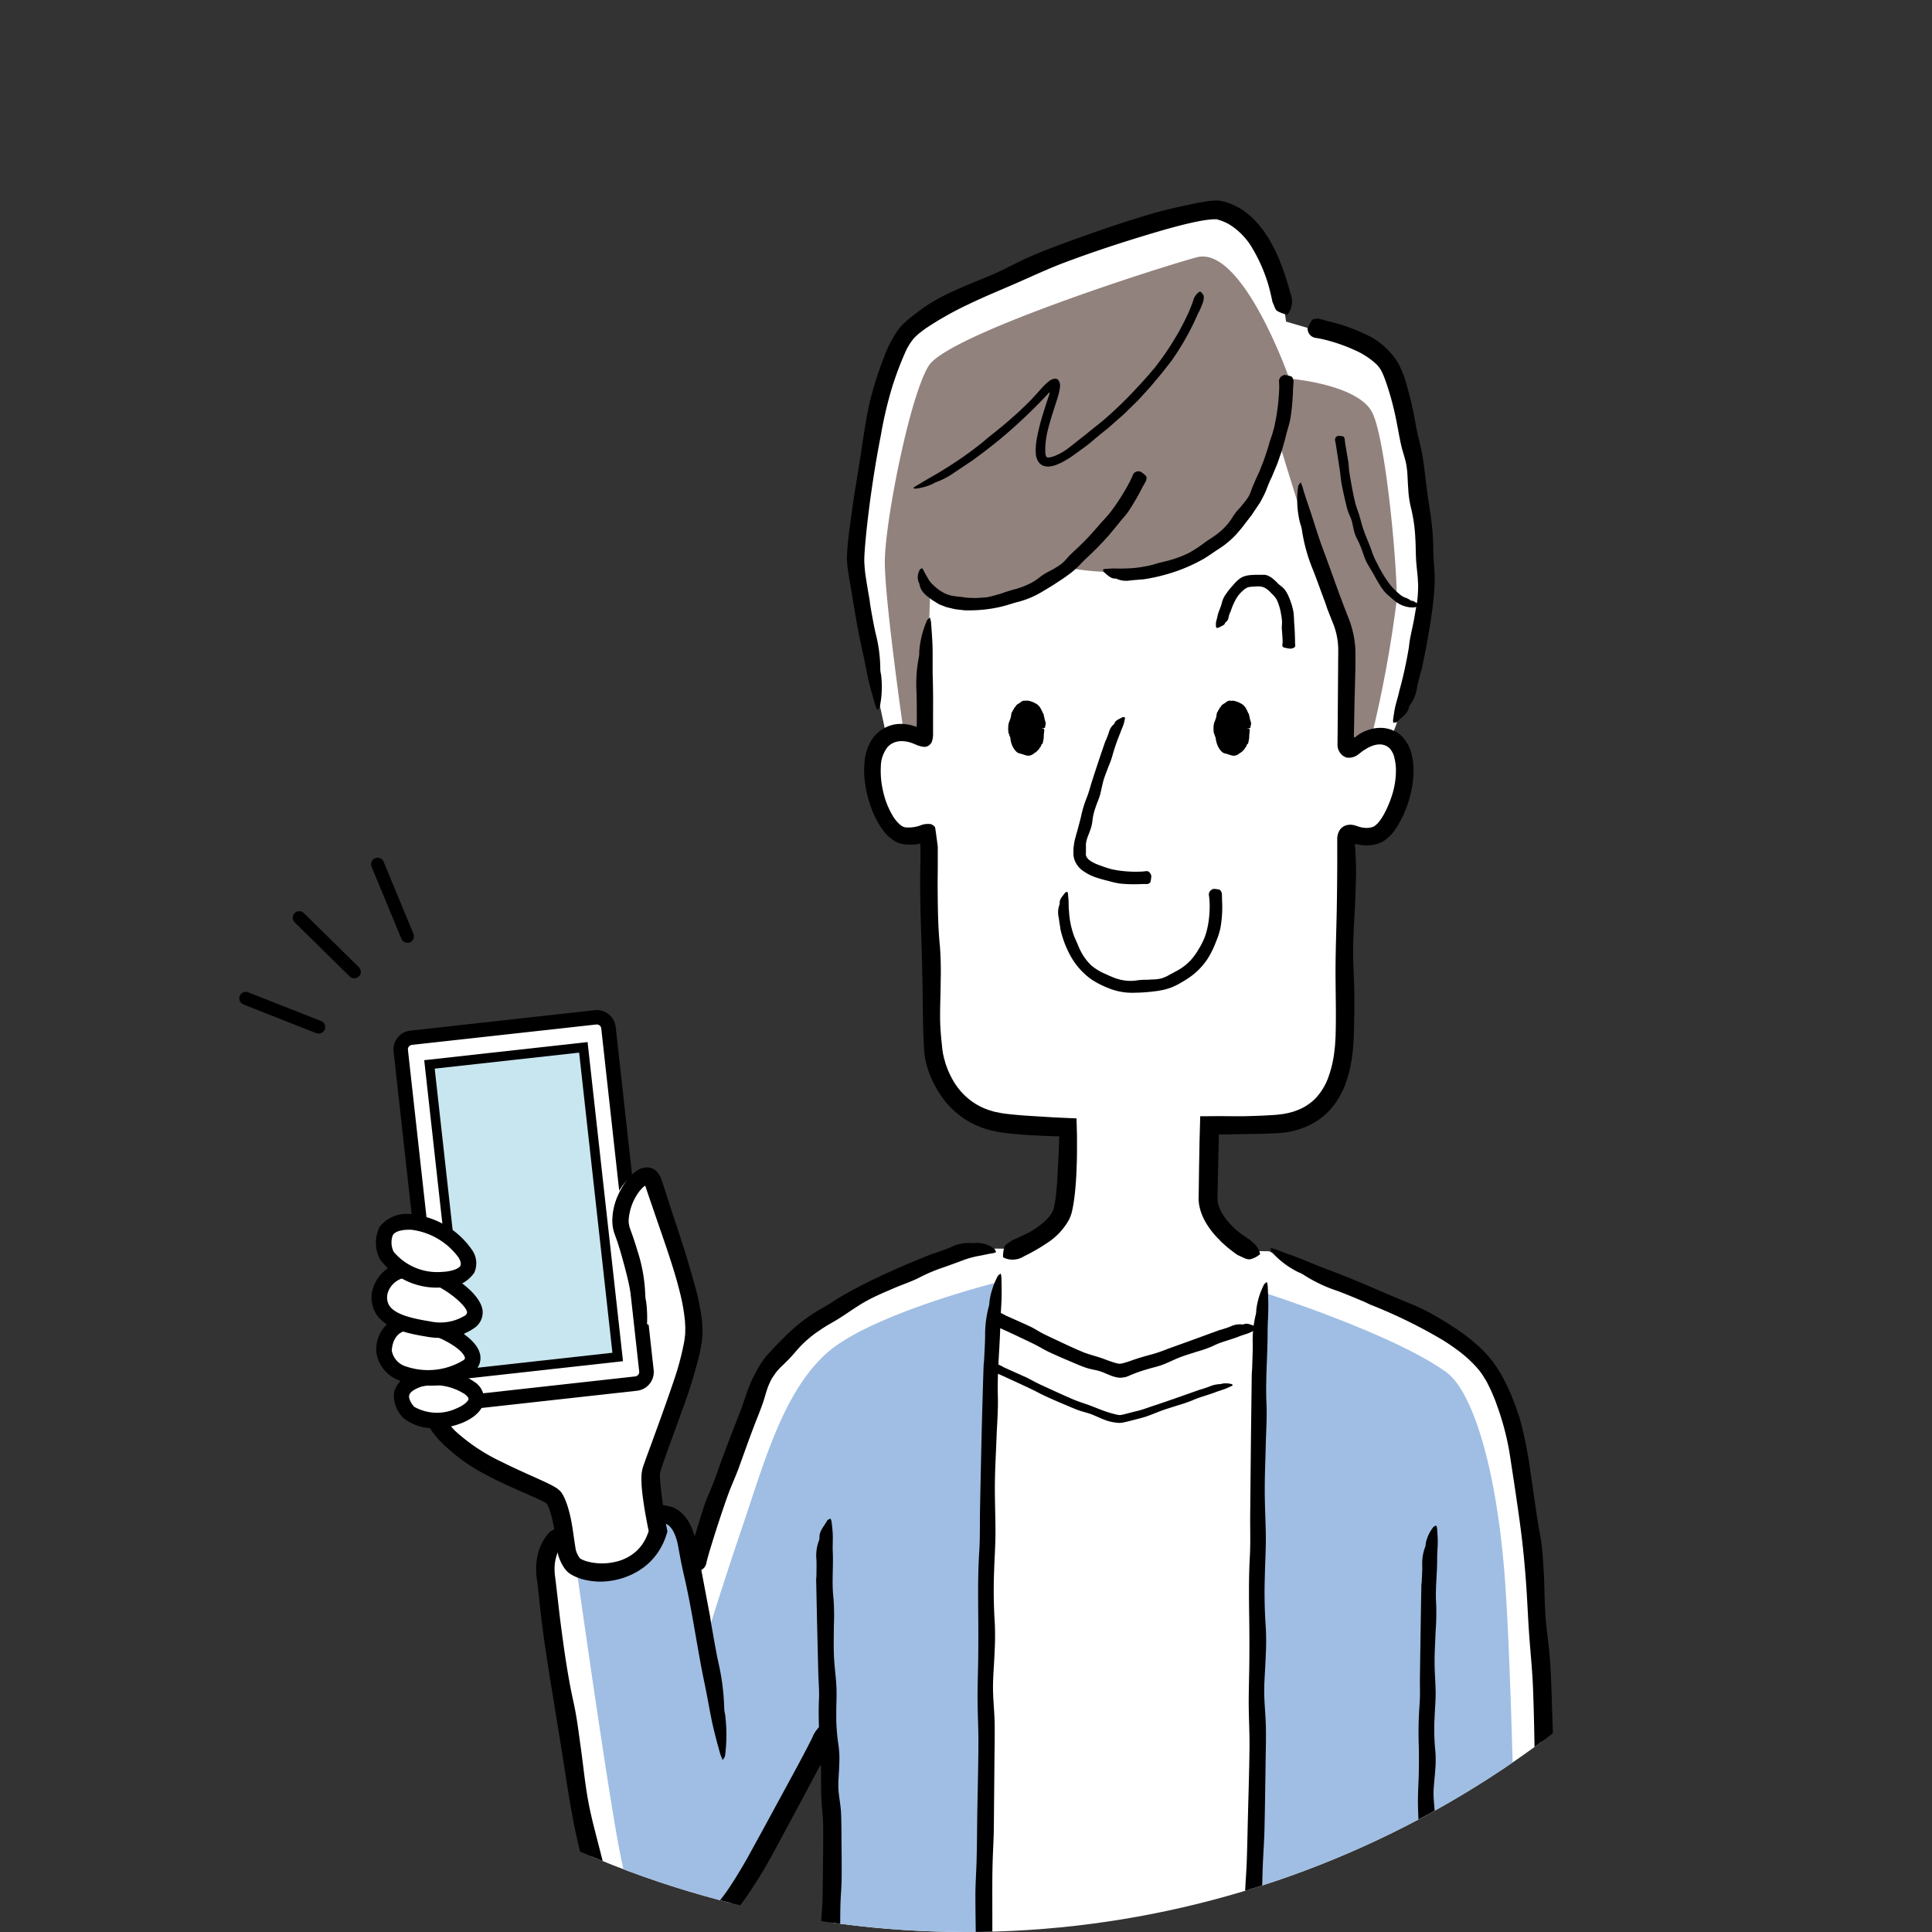 <svg xmlns="http://www.w3.org/2000/svg" xmlns:xlink="http://www.w3.org/1999/xlink" width="120" height="120" viewBox="0 0 120 120">
  <rect x="0" y="0" width="120" height="120" fill="#333333" stroke="none"/>
  <defs>
    <clipPath id="clip-path">
      <circle id="楕円形_431" data-name="楕円形 431" cx="60" cy="60" r="60" transform="translate(0 0)" fill="none"/>
    </clipPath>
  </defs>
  <g id="患者満足度向上" transform="translate(0 0)" clip-path="url(#clip-path)">
    <path id="パス_46726" data-name="パス 46726" d="M96.313,123.762c-.775-16.063-.332-33.736-3.727-38.754-2.3-3.4-10.185-5.567-13.77-7.291l-16.941-.163a9.348,9.348,0,0,0-3.652.96c-3.752,1.426-7.249,2.791-9.745,5.632-2.054,2.337-4.508,10.518-4.508,10.518L43.1,97.456c-.3.183-.4-1.013-.6-2.005-.344-1.673-1.573-1.52-1.573-1.52a7.253,7.253,0,0,0-6.29,1.624,3.533,3.533,0,0,0-.681,2.674S35.52,110.4,36.627,115c1.022,4.248,3.029,5.962,5.194,5.765s2.976-1.4,5.713-6.02c2.149-3.624,3.432-6.188,3.879-7.129.062,5.9.21,10.929.353,15.879Z" fill="#fff"/>
    <path id="パス_46727" data-name="パス 46727" d="M55.1,45.912c-1.644,1.139-.291,5.681,1.1,5.89a2.438,2.438,0,0,0,1.337-.167.15.15,0,0,1,.209.137c.08,4.4.025,9.165.171,13.459a4.908,4.908,0,0,0,4.246,4.6,33.819,33.819,0,0,0,4.17.209,25.55,25.55,0,0,1-.214,5.117c-.244,1.1-1.717,2.089-3.833,2.876l15.948-.084c-3.4-1.771-3.108-3.607-3.108-3.607l.06-4.392c2.349-.069,4.063-.166,4.6-.26,2.016-.353,3.491-1.7,3.608-5.307.079-2.425.172-7.331.251-12.357a.227.227,0,0,1,.314-.207,2.125,2.125,0,0,0,1.6.085c1.371-.573,2.642-5.191.873-6.123l.313-.835s1.739-6.425,1.739-9.078-.761-11.161-2.212-13.209c-1.194-1.684-5.053-2.293-5.053-2.293l-1.339-.391s-.756-6.309-4.172-6.965c-1.581-.3-17.494,5.3-19.5,7.715-1.912,2.3-3.224,12.367-3.224,14.171a83.054,83.054,0,0,0,1.719,9.171Z" fill="#fff"/>
    <path id="パス_46728" data-name="パス 46728" d="M80.085,23.524S77.17,15.2,74.317,15.985s-15.448,4.858-16.629,6.727-2.73,9.741-2.73,12.2,1.193,10.712,1.193,10.712H57.43l.344-8.658s.542.787,3.4.492a12.082,12.082,0,0,0,5.313-2.165,16.523,16.523,0,0,0,6.789-.246c3.985-1.082,6.261-7.281,6.261-7.281s1.119,3.739,2,6.248S83.7,39.624,83.7,39.624v6.592s.2.2.639-.1a1.659,1.659,0,0,1,.837-.3,76.1,76.1,0,0,0,1.574-8.511c.049-2.017-.652-9.8-1.488-11.622s-5.178-2.165-5.178-2.165" fill="#91827d"/>
    <path id="パス_46729" data-name="パス 46729" d="M78.609,80.321s8.044,2.571,11.254,4.932C91.4,86.387,92.987,91,93.5,98.45s.738,25.176.738,25.176H77.8s0-11.364.146-22.581.664-20.724.664-20.724" fill="#a0bee3"/>
    <path id="パス_46730" data-name="パス 46730" d="M61.906,79.656s-7.968,2-10.623,4.447-3.8,6.674-5.2,10.8-2.289,7.1-2.289,7.1-.768-6.081-1.607-7.2-4.124-.629-5.1-.07S35.81,97.47,35.81,97.47s1.887,13.41,2.656,17.394,1.669,6.456,3.766,5.827,3.87-3.1,5.687-6.6a68.475,68.475,0,0,1,3.564-6.081l.28,15.612h9.365s.079-31.11.778-43.97" fill="#a0bee3"/>
    <path id="パス_46731" data-name="パス 46731" d="M74.447,19.39a16.275,16.275,0,0,1-1.47,2.708c-.07.1-.14.211-.215.313l-.233.3c-.159.2-.307.4-.472.591l-.558.67-.585.645c-.182.208-.38.4-.578.591s-.39.389-.593.575l-.62.545-.309.274-.323.256c-.261.208-.515.426-.771.641s-.533.4-.8.6l-.386.276c-.135.088-.272.174-.415.255a4.056,4.056,0,0,1-.454.219,1.685,1.685,0,0,1-.542.13h-.074l-.079-.009a.718.718,0,0,1-.163-.04.66.66,0,0,1-.285-.214,1.04,1.04,0,0,1-.187-.547,3.815,3.815,0,0,1,.067-.939,12.565,12.565,0,0,1,.335-1.37c.131-.441.281-.888.416-1.3l.02-.059.007-.019c0-.012.008-.025.011-.038s.012-.053-.011-.064a.129.129,0,0,0-.061.048l-.021.025-.018.021-.009.011-.039.04a32.372,32.372,0,0,1-2.338,2.259c-.729.641-1.5,1.237-2.28,1.806-.077.057-.161.1-.239.16l-.869.581a4.924,4.924,0,0,1-1.165.618.955.955,0,0,0-.169.085,3.335,3.335,0,0,1-1.1.316c-.056.011-.1-.024-.156-.038a1.788,1.788,0,0,1,.149-.11c.253-.145.5-.3.754-.447.325-.188.656-.369.971-.573A22.814,22.814,0,0,0,61.1,27.415c.224-.2.458-.387.7-.573l.7-.575.741-.655c.24-.226.478-.453.712-.685.238-.249.467-.506.7-.762a3.456,3.456,0,0,1,.556-.529.715.715,0,0,1,.278-.112.305.305,0,0,1,.139.01.261.261,0,0,1,.123.089.666.666,0,0,1,.081.477,4.325,4.325,0,0,1-.147.626l-.257.8c-.11.346-.217.69-.306,1.036a5.662,5.662,0,0,0-.183,1.036,3.543,3.543,0,0,0-.006.552.63.63,0,0,0,.045.193c.022.041.028.045.054.057a.447.447,0,0,0,.215,0,1.786,1.786,0,0,0,.313-.1,3.613,3.613,0,0,0,.641-.348c.4-.283.769-.611,1.162-.9.381-.318.775-.624,1.16-.939a24.469,24.469,0,0,0,2.126-2.06c.381-.4.742-.816,1.1-1.241.2-.263.4-.527.59-.8s.37-.546.541-.828c.15-.258.314-.509.449-.775l.21-.4.194-.4c.074-.15.138-.3.2-.457s.124-.309.178-.466a.939.939,0,0,1,.38-.558c.019-.011.048-.031.059-.022a.735.735,0,0,1,.22.272,1.111,1.111,0,0,1-.04.376.136.136,0,0,1-.013.037c-.08.2-.158.4-.248.593Z"/>
    <path id="パス_46732" data-name="パス 46732" d="M78.786,17.716a9.885,9.885,0,0,0-.959-2.227A4.25,4.25,0,0,0,76.289,13.9l-.23-.112-.237-.093-.123-.036-.061-.019-.03-.01-.008,0h-.006c-.007.037.062-.327.032-.171v0l0,.008c-.011.043-.021.086-.031.13l-.006.029h-.01l-.012,0a.1.1,0,0,1-.023-.007c-.034,0-.081,0-.12,0a2.58,2.58,0,0,0-.274.019c-.094.007-.194.02-.294.036-.2.027-.4.067-.607.108-.941.2-1.884.471-2.821.75-1.781.535-3.555,1.116-5.3,1.772-1.061.4-2.086.886-3.123,1.336-.978.425-1.965.83-2.919,1.294a19.983,19.983,0,0,0-2.536,1.43c-.159.1-.294.22-.443.328a3.486,3.486,0,0,0-.358.337,3.7,3.7,0,0,0-.522.853,20.621,20.621,0,0,0-.8,2.12,24.463,24.463,0,0,0-.713,3.019c-.35,1.787-.627,3.6-.836,5.409q-.07.608-.124,1.213c-.035.4-.068.812-.073,1.178a8.851,8.851,0,0,0,.111,1.122q.092.6.2,1.2c.03.157.041.318.067.477.1.578.2,1.159.331,1.733a9.091,9.091,0,0,1,.287,2.216,1.371,1.371,0,0,0,.045.32,6.1,6.1,0,0,1-.067,1.967c-.008.1-.1.172-.154.257a2.4,2.4,0,0,1-.133-.3c-.139-.487-.283-.974-.4-1.468-.148-.633-.254-1.277-.4-1.911-.2-.862-.352-1.734-.5-2.608l-.221-1.315c-.074-.441-.15-.878-.212-1.343a4.66,4.66,0,0,1-.018-.823c.012-.267.037-.528.064-.791.056-.523.13-1.043.2-1.562.148-1.136.349-2.263.526-3.393.186-1.182.336-2.373.6-3.55a21.04,21.04,0,0,1,.869-2.783,7.64,7.64,0,0,1,.913-1.788,1.756,1.756,0,0,1,.179-.211,2.269,2.269,0,0,1,.192-.2c.129-.112.257-.239.388-.336.26-.213.523-.4.784-.6a11.74,11.74,0,0,1,1.95-1.076c.816-.384,1.66-.69,2.475-1.052.786-.349,1.539-.769,2.329-1.109s1.62-.65,2.44-.948c1.629-.593,3.268-1.157,4.936-1.649.934-.273,1.883-.482,2.855-.68.145-.03.3-.054.443-.081s.306-.046.465-.064l.257-.017a1.156,1.156,0,0,1,.161,0c.057,0,.115.01.171.016l.246.062.121.032.118.043a3.948,3.948,0,0,1,.889.443,4.857,4.857,0,0,1,.74.624,6.744,6.744,0,0,1,1,1.359,10.372,10.372,0,0,1,.685,1.487c.214.567.386,1.145.545,1.725a1.314,1.314,0,0,1-.13,1.214c-.027.033-.064.087-.091.077a2.056,2.056,0,0,1-.622-.231c-.121-.09-.183-.356-.275-.541a.23.23,0,0,1-.015-.06c-.068-.335-.149-.668-.241-1Z"/>
    <path id="パス_46733" data-name="パス 46733" d="M82.474,19.948a11.405,11.405,0,0,1,2.743,1.015,4.8,4.8,0,0,1,1.186.985,3.331,3.331,0,0,1,.525.776,6.656,6.656,0,0,1,.328.793,23.646,23.646,0,0,1,.7,2.986c.115.6.289,1.192.395,1.8.1.569.152,1.144.227,1.715.069.53.139,1.059.219,1.588a16.081,16.081,0,0,1,.228,2.538c0,.566.073,1.129.086,1.711a13.389,13.389,0,0,1-.094,1.547l-.043.377-.052.372c-.033.249-.071.5-.112.742-.143.881-.31,1.752-.494,2.618-.017.085-.055.166-.076.251-.075.309-.16.615-.222.927a2.49,2.49,0,0,1-.451,1.122.416.416,0,0,0-.065.162c-.087.379-.462.593-.73.863-.042.042-.151.04-.229.058a.7.7,0,0,1-.018-.18c.04-.266.073-.535.132-.8.075-.336.189-.664.257-1a25.464,25.464,0,0,0,.6-2.745c.049-.548.2-1.081.3-1.621.056-.3.1-.591.157-.886s.09-.592.1-.886c.007-.154.017-.31.011-.461l-.024-.452c-.028-.308-.066-.619-.09-.93-.04-.5-.026-1-.06-1.506a9.613,9.613,0,0,0-.287-1.955,6.2,6.2,0,0,1-.153-1.139c-.042-.466-.032-.939-.108-1.4-.072-.445-.241-.872-.338-1.31s-.174-.89-.261-1.333a18.177,18.177,0,0,0-.669-2.542c-.079-.219-.157-.431-.244-.615-.023-.043-.043-.09-.067-.133l-.078-.124-.092-.122-.106-.118a4.84,4.84,0,0,0-1.385-.9,10.442,10.442,0,0,0-1.5-.547,7.125,7.125,0,0,0-.879-.2.57.57,0,0,1-.51-.471.216.216,0,0,1-.016-.1,2.057,2.057,0,0,1,.28-.538c.082-.09.241-.069.365-.095a.115.115,0,0,1,.036.007c.193.049.386.1.577.155Z"/>
    <path id="パス_46734" data-name="パス 46734" d="M70.97,54.907a8.6,8.6,0,0,1-1.434-.031,5.776,5.776,0,0,1-.695-.16,8.212,8.212,0,0,1-.8-.228,3.073,3.073,0,0,1-.741-.374,1.437,1.437,0,0,1-.569-.731c-.015-.049-.025-.1-.037-.148s-.014-.1-.021-.149c0-.093,0-.178,0-.269a1.893,1.893,0,0,1,.018-.25c.01-.079.02-.158.033-.237.059-.289.145-.568.223-.844.068-.259.137-.517.2-.775a6.836,6.836,0,0,1,.369-1.209,8.233,8.233,0,0,0,.253-.8q.224-.7.456-1.4.208-.623.424-1.243c.013-.041.039-.077.056-.117.056-.147.12-.291.166-.442a.976.976,0,0,1,.313-.516.158.158,0,0,0,.045-.075c.062-.182.308-.25.484-.359.027-.017.1,0,.148-.005a.287.287,0,0,1,.011.094c-.029.132-.054.265-.1.393-.055.163-.134.317-.185.481a12.477,12.477,0,0,0-.466,1.322,5.166,5.166,0,0,1-.273.778c-.1.283-.221.561-.306.85s-.137.618-.22.921c-.068.242-.178.47-.255.709a3.779,3.779,0,0,0-.223.96,2.422,2.422,0,0,1-.144.55c-.036.11-.082.218-.125.326a2.69,2.69,0,0,0-.1.327,1.535,1.535,0,0,0-.026.163c0,.054,0,.108,0,.161l0,.16,0,.079c0,.025,0,.043,0,.065,0,.082-.01.178,0,.219a.491.491,0,0,0,.052.144.755.755,0,0,0,.131.15,1.439,1.439,0,0,0,.207.143,2.972,2.972,0,0,0,.537.231,6.765,6.765,0,0,0,.68.22,6.392,6.392,0,0,0,.868.127,6.806,6.806,0,0,0,.8.024,4.022,4.022,0,0,0,.451-.032c.122-.017.226.026.312.219a.169.169,0,0,1,.023.066,1.719,1.719,0,0,1-.057.391c-.026.072-.1.085-.159.122a.036.036,0,0,1-.018,0l-.294,0Z"/>
    <path id="パス_46735" data-name="パス 46735" d="M64.711,45.231c-.019.8-.449,1.446-.96,1.434s-.91-.674-.89-1.477.448-1.447.959-1.434.91.673.891,1.477"/>
    <path id="パス_46736" data-name="パス 46736" d="M64.749,45.231l-.165-.038c-.076-.019-.093-.04-.077-.064a.193.193,0,0,0,.033-.051.322.322,0,0,0,0-.166c0-.01-.013-.019-.02-.028s-.023-.019-.018-.03a.481.481,0,0,0-.021-.277,1.051,1.051,0,0,0-.083-.176c-.011-.031.007-.078-.017-.1-.092-.09-.138-.205-.231-.281a.847.847,0,0,0-.083-.065.1.1,0,0,0-.093-.028c-.03.007-.047-.021-.072-.037a.336.336,0,0,0-.085-.026.155.155,0,0,0-.086.021.228.228,0,0,1-.138.03c-.024,0-.031.03-.051.036a.281.281,0,0,0-.148.106,1.24,1.24,0,0,0-.122.183c-.015.053-.047.092-.061.144a1.344,1.344,0,0,0-.037.187.141.141,0,0,1-.033.061.114.114,0,0,0-.024.093c.009.038-.025.065-.037.1,0,.005-.019.008-.014.014.051.067-.043.107-.056.165-.01.038-.048.076-.03.117a.36.36,0,0,1,.014.1.072.072,0,0,1-.029.07.042.042,0,0,0,0,.07c.025.023.018.046.026.069a.352.352,0,0,0,.035.07.134.134,0,0,1,.012.024,1.6,1.6,0,0,0,.057.229c.011.027.044.048.038.08a.162.162,0,0,0,0,.087.138.138,0,0,0,.025.046.12.12,0,0,1,.026.148c0,.012.007.016.008.025a.814.814,0,0,0,.008.085c0,.008,0,.018.016.021.042.014.046.052.058.09a.167.167,0,0,0,.1.1c.114.045.2.1.3.128a.32.32,0,0,0,.123.018.149.149,0,0,0,.057-.03c.025-.014.059.012.089.007a.158.158,0,0,0,.139-.075.765.765,0,0,1,.116-.14c.028-.037.081-.056.091-.108.022-.094.1-.154.126-.244a1.507,1.507,0,0,0,.057-.217.447.447,0,0,0-.024-.122.036.036,0,0,1,0-.021.281.281,0,0,0-.02-.129.255.255,0,0,1,0-.137c0-.026.042-.049.11-.071.05-.016.1-.035.141-.054.143.007.143.008.16.037a.215.215,0,0,1,.014.164c-.008.034,0,.07-.01.1a2.415,2.415,0,0,0-.015.273v.005c-.007.072-.022.143-.036.216-.009.037-.014.077-.025.115a.234.234,0,0,1-.039.064c-.017.022-.056.031-.056.06,0,.092-.08.141-.12.214-.023.043-.037.1-.1.107-.044.113-.168.143-.256.221a.519.519,0,0,1-.308.121.6.6,0,0,1-.128-.012c-.042-.01-.082-.025-.121-.034l-.208-.069a1.262,1.262,0,0,1-.195-.055.516.516,0,0,1-.142-.115,1.193,1.193,0,0,1-.232-.364,1.626,1.626,0,0,1-.1-.387c-.009-.05,0-.1-.034-.145-.05-.061-.016-.137-.084-.2-.005,0,0-.01,0-.015a1.764,1.764,0,0,1,0-.58c.02-.1.07-.186.095-.278.017-.054.038-.106.05-.161.013-.079.022-.162.038-.245a.026.026,0,0,1,.007-.015.363.363,0,0,0,.063-.107.742.742,0,0,1,.064-.109c.035-.041.033-.115.1-.13.046-.147.2-.2.324-.29.026-.015.04-.056.074-.061.06-.008.107-.062.174-.045a.533.533,0,0,0,.119,0,.45.45,0,0,1,.116,0,1.6,1.6,0,0,1,.487.189.724.724,0,0,1,.27.274,3.263,3.263,0,0,1,.161.325c.013.025.033.047.044.073s-.011.044,0,.061c.041.108.042.223.084.33a.426.426,0,0,1,0,.336.084.084,0,0,0,0,.058c.009.035-.012.046-.164.064"/>
    <path id="パス_46737" data-name="パス 46737" d="M77.474,45.231c-.019.8-.448,1.446-.96,1.434s-.91-.674-.89-1.477.449-1.447.959-1.434.91.673.891,1.477"/>
    <path id="パス_46738" data-name="パス 46738" d="M77.511,45.231l-.165-.038c-.076-.019-.093-.04-.077-.064a.193.193,0,0,0,.033-.051.322.322,0,0,0,0-.166c0-.01-.013-.018-.02-.027s-.023-.02-.018-.031a.481.481,0,0,0-.021-.277,1.051,1.051,0,0,0-.083-.176c-.011-.031.007-.078-.017-.1-.092-.09-.139-.2-.231-.281a.707.707,0,0,0-.083-.064.1.1,0,0,0-.094-.029c-.029.008-.046-.021-.071-.037a.336.336,0,0,0-.085-.026.164.164,0,0,0-.086.021.221.221,0,0,1-.138.03c-.023,0-.031.03-.051.036a.275.275,0,0,0-.147.106,1.135,1.135,0,0,0-.123.184c-.015.052-.047.091-.061.143a1.544,1.544,0,0,0-.037.187.15.15,0,0,1-.032.061.108.108,0,0,0-.024.093c.008.038-.026.065-.038.1,0,.006-.018.009-.014.015.051.066-.043.106-.056.164-.01.038-.048.076-.03.117a.36.36,0,0,1,.014.1.072.072,0,0,1-.029.07.042.042,0,0,0,0,.07c.025.023.018.046.026.069a.416.416,0,0,0,.035.07.134.134,0,0,1,.012.024,1.437,1.437,0,0,0,.058.228c.01.028.044.049.037.081a.161.161,0,0,0,0,.087.135.135,0,0,0,.024.046.12.12,0,0,1,.026.148c-.005.012.008.016.009.025a.468.468,0,0,0,.008.084c0,.009,0,.018.015.021.042.015.047.053.059.091a.159.159,0,0,0,.1.1c.115.046.2.1.3.129a.32.32,0,0,0,.123.018.165.165,0,0,0,.057-.03c.025-.015.059.011.089.007a.16.16,0,0,0,.139-.075.733.733,0,0,1,.116-.14c.028-.037.081-.056.091-.108.022-.094.1-.154.126-.244a1.506,1.506,0,0,0,.057-.217.412.412,0,0,0-.024-.122.036.036,0,0,1,0-.021c.013-.04-.011-.087-.02-.129a.255.255,0,0,1,0-.137c0-.026.042-.049.11-.071.05-.016.095-.035.141-.054.143.007.143.008.159.037a.211.211,0,0,1,.015.164c-.008.034,0,.07-.01.1a2.417,2.417,0,0,0-.015.273v.005c-.007.072-.022.143-.036.216-.009.037-.014.077-.025.115a.212.212,0,0,1-.039.064c-.017.022-.056.031-.056.06,0,.092-.08.141-.12.214-.023.043-.037.1-.1.107-.044.113-.168.142-.256.221a.523.523,0,0,1-.308.121.685.685,0,0,1-.128-.012c-.041-.01-.081-.026-.121-.035-.071-.022-.14-.045-.207-.068a1.243,1.243,0,0,1-.2-.055.516.516,0,0,1-.142-.115,1.193,1.193,0,0,1-.232-.364,1.727,1.727,0,0,1-.105-.387c-.008-.05,0-.1-.034-.145-.05-.061-.016-.137-.084-.2,0,0,0-.01,0-.015a1.764,1.764,0,0,1,0-.58c.02-.1.07-.186.1-.278.016-.054.038-.106.049-.161.013-.079.022-.162.038-.245a.023.023,0,0,1,.008-.014.436.436,0,0,0,.063-.108.7.7,0,0,1,.063-.109c.035-.041.033-.115.1-.13.046-.147.2-.2.324-.289.026-.016.04-.057.074-.061.06-.009.107-.063.174-.046a.481.481,0,0,0,.119.005.376.376,0,0,1,.116,0,1.555,1.555,0,0,1,.487.189.729.729,0,0,1,.27.273c.066.107.108.219.161.325a.678.678,0,0,1,.043.074c.006.018-.01.043,0,.06.042.108.043.223.085.33a.426.426,0,0,1,0,.336.084.084,0,0,0,0,.058c.009.035-.012.046-.164.064"/>
    <path id="パス_46739" data-name="パス 46739" d="M79.666,39.918c0-.291-.029-.581-.049-.87-.011-.142.02-.29.012-.434a3.648,3.648,0,0,0-.064-.49,3.36,3.36,0,0,0-.265-.878,1.742,1.742,0,0,0-.338-.4,1.48,1.48,0,0,0-.341-.3,1,1,0,0,0-.185-.085.957.957,0,0,0-.2-.037,1.46,1.46,0,0,0-.163,0,1.439,1.439,0,0,0-.163.007c-.107,0-.206.021-.312.026a.749.749,0,0,0-.363.2,1.966,1.966,0,0,0-.5.614,4.013,4.013,0,0,0-.3.715c-.008.025-.027.046-.037.07a1.661,1.661,0,0,0-.088.275.453.453,0,0,1-.2.332.068.068,0,0,0-.027.049c-.018.119-.237.175-.378.267a.734.734,0,0,1-.141.022c-.012-.023-.033-.045-.035-.066a1.477,1.477,0,0,1,0-.282c.017-.118.063-.229.083-.345.056-.321.231-.6.295-.926a1.589,1.589,0,0,1,.266-.521,4.218,4.218,0,0,1,.413-.511,2.037,2.037,0,0,1,.542-.491,1.525,1.525,0,0,1,.588-.142c.264-.026.505-.009.789-.017a.712.712,0,0,1,.237.05,1.915,1.915,0,0,1,.215.115,3,3,0,0,1,.426.387c.069.059.135.116.211.171a1.5,1.5,0,0,1,.194.188,1.96,1.96,0,0,1,.26.459,4.3,4.3,0,0,1,.293.953,4.961,4.961,0,0,1,.035.542c.014.212.032.422.041.631.009.19.015.379.019.569,0,.106,0,.212.015.318.01.087-.043.162-.246.2a.231.231,0,0,1-.067.008,3.68,3.68,0,0,1-.383-.07c-.069-.021-.075-.068-.108-.1,0,0,0-.007,0-.011l.013-.179Z"/>
    <path id="パス_46740" data-name="パス 46740" d="M95.55,121.644c-.075-1.785-.149-3.569-.189-5.353-.02-.879.026-1.758.024-2.637,0-1.015-.022-2.029-.039-3.043-.032-1.926-.053-3.852-.128-5.775-.046-1.169-.174-2.332-.252-3.5-.074-1.1-.114-2.2-.2-3.3-.079-1.018-.178-2.034-.309-3.042-.21-1.6-.456-3.192-.7-4.776a16.792,16.792,0,0,0-.819-3.042c-.07-.218-.163-.42-.248-.627s-.188-.4-.284-.6c-.025-.049-.049-.1-.075-.146l-.084-.136-.167-.271a5.032,5.032,0,0,0-.387-.494,7.722,7.722,0,0,0-.956-.887c-.352-.273-.723-.529-1.108-.771a31.3,31.3,0,0,0-4.462-2.189c-.153-.062-.3-.142-.451-.207-.557-.234-1.115-.472-1.685-.681a9.06,9.06,0,0,1-2.082-1,1.582,1.582,0,0,0-.3-.146A5.419,5.419,0,0,1,79.021,77.8c-.077-.068-.077-.186-.112-.28a2.428,2.428,0,0,1,.321.079c.479.188.969.354,1.452.541.62.242,1.232.513,1.859.743,1.708.628,3.36,1.4,5.065,2.092a12.431,12.431,0,0,1,1.46.71c.476.266.942.555,1.4.862a11.224,11.224,0,0,1,1.426,1.123l.167.157.16.167c.109.108.21.226.31.345a5.67,5.67,0,0,1,.544.758l.13.206c.042.069.076.141.115.211l.226.424.2.433.1.217.086.22.174.441c.056.147.1.3.153.445s.1.3.146.448l.125.452a27.7,27.7,0,0,1,.546,2.933c.2,1.281.347,2.559.589,3.831.066.365.112.738.144,1.113s.051.753.076,1.128c.054.916.045,1.835.109,2.747.06.879.205,1.75.271,2.63s.094,1.786.125,2.68c.059,1.775.113,3.55.142,5.323.016.991-.02,1.981-.014,2.972.008,1.182.034,2.364.06,3.546q.038,1.6.1,3.207c.025.6.048,1.2.094,1.794a1.437,1.437,0,0,1-.309,1.187c-.029.031-.071.081-.1.069a1.716,1.716,0,0,1-.593-.315,1.847,1.847,0,0,1-.193-.623.361.361,0,0,1,0-.067l-.027-1.108Z"/>
    <path id="パス_46741" data-name="パス 46741" d="M75.774,77.039a5.017,5.017,0,0,1-.9-1.139,3.6,3.6,0,0,1-.309-.712,3.323,3.323,0,0,1-.091-.4c-.012-.068-.016-.144-.023-.216a1.875,1.875,0,0,1,0-.269h0l.024-1.732.032-1.748.034-1.242.006-.177v-.044c0-.012-.006-.036.015-.03h.091l.361,0,.711-.006.794.006c.248,0,.5,0,.744,0,.572-.012,1.144-.031,1.707-.067a7.133,7.133,0,0,0,.8-.083c.128-.027.258-.046.38-.084l.186-.051c.061-.02.119-.043.179-.065a3.165,3.165,0,0,0,1.189-.754,3.8,3.8,0,0,0,.77-1.226,7.11,7.11,0,0,0,.38-1.485c.031-.26.069-.518.079-.782.008-.133.019-.262.023-.4l.01-.409c.027-1.328-.022-2.657-.012-3.984.011-1.253.061-2.506.08-3.759.018-1.161.029-2.324.024-3.484l0-.614a1.035,1.035,0,0,1,.128-.482.743.743,0,0,1,.36-.316.725.725,0,0,1,.21-.052.664.664,0,0,1,.114-.007.582.582,0,0,1,.128.008,1.276,1.276,0,0,1,.287.076l.147.047c.047.014.086.021.13.032a.559.559,0,0,0,.084.016c.02,0,.04.007.06.008.039.005.078.008.116.01a1.408,1.408,0,0,0,.218-.009,1.079,1.079,0,0,0,.2-.044.728.728,0,0,0,.086-.035c.017-.014.032-.012.056-.033a1.477,1.477,0,0,0,.305-.305,4.1,4.1,0,0,0,.293-.459,6.667,6.667,0,0,0,.459-1.078,5.025,5.025,0,0,0,.265-1.644,3.14,3.14,0,0,0-.1-.765,1.285,1.285,0,0,0-.274-.553.874.874,0,0,0-.69-.259,1.4,1.4,0,0,0-.439.1c-.038.017-.076.029-.115.048l-.057.028-.02.009-.041.021c-.023.012-.046.025-.069.04-.091.058-.182.111-.274.173l-.275.213a.955.955,0,0,1-.634.192l-.09-.013A.4.4,0,0,1,83.517,47a.643.643,0,0,1-.14-.086.56.56,0,0,1-.077-.077.841.841,0,0,1-.225-.578l.009-.922.015-1.99.021-2.888a4.451,4.451,0,0,0-.154-1.241c-.027-.1-.059-.2-.093-.3-.017-.049-.035-.1-.054-.145l-.065-.164-.267-.675c-.071-.176-.122-.36-.189-.539-.244-.65-.475-1.306-.727-1.954a10.483,10.483,0,0,1-.709-2.538,1.832,1.832,0,0,0-.1-.368,5.875,5.875,0,0,1-.132-2.3c.008-.116.1-.191.156-.28a2.72,2.72,0,0,1,.131.341c.152.553.355,1.1.538,1.66.234.714.451,1.44.716,2.148.362.961.7,1.932,1.058,2.9.179.485.361.959.555,1.447a6.138,6.138,0,0,1,.379,1.6c.017.158.023.331.025.477l0,.454c0,.3,0,.607-.012.911-.015.608-.03,1.218-.046,1.825L84.1,45.322l-.011.428a.052.052,0,0,0,.075.047c.029-.021.055-.045.084-.067.055-.045.114-.086.173-.126.037-.023.073-.047.111-.068l.054-.03.134-.064a3.043,3.043,0,0,1,.574-.19,2.305,2.305,0,0,1,.634-.036,2.029,2.029,0,0,1,.627.167l.075.032.075.042c.049.03.1.057.148.09a1.926,1.926,0,0,1,.259.225,2.418,2.418,0,0,1,.576,1.127,4.367,4.367,0,0,1,.106,1.157,6.568,6.568,0,0,1-.32,1.758,6.654,6.654,0,0,1-.766,1.635,2.67,2.67,0,0,1-.725.761,1.555,1.555,0,0,1-.274.144,2.041,2.041,0,0,1-.268.087,2.282,2.282,0,0,1-.546.065c-.09,0-.179-.005-.266-.013-.044-.006-.088-.01-.13-.017l-.11-.017-.077-.015-.06-.013a.1.1,0,0,0-.055-.008.062.062,0,0,0-.042.04.389.389,0,0,0,.009.124l.011.055,0,.013,0,.006v.026l.005.112.023.451c.05.837.005,1.7-.023,2.543-.034,1.037-.124,2.072-.134,3.107-.01,1,.07,1.995.075,2.994,0,.506,0,1.013-.012,1.52s-.015,1-.057,1.549c-.018.265-.056.533-.089.8-.051.268-.086.535-.162.8-.037.134-.062.268-.11.4l-.135.4a5.947,5.947,0,0,1-.372.778,4.344,4.344,0,0,1-1.17,1.331,4.547,4.547,0,0,1-1.586.744,4.735,4.735,0,0,1-.464.1c-.073.016-.165.027-.242.036s-.155.015-.228.02c-.3.022-.581.032-.866.041-.57.016-1.135.02-1.7.032l-1.011.019h-.1l-.061,0h-.055v.007l0,.06,0,.062,0,.032,0,.118-.012.5-.024,1.006-.044,2.09,0,.043,0,.042v.036a.472.472,0,0,0,0,.063.871.871,0,0,0,.018.138,1.119,1.119,0,0,0,.032.143,1.007,1.007,0,0,0,.045.145,2.678,2.678,0,0,0,.123.29c.053.093.1.189.164.28a4.793,4.793,0,0,0,1.329,1.284c.1.078.214.141.308.216a2.434,2.434,0,0,1,.259.23,1.217,1.217,0,0,1,.341.534c.013.043.04.108.016.124a1.5,1.5,0,0,1-.624.314.8.8,0,0,1-.34-.076c-.129-.057-.268-.128-.393-.179a.386.386,0,0,1-.068-.043c-.188-.124-.365-.273-.546-.409-.089-.073-.174-.153-.26-.229s-.174-.151-.254-.239Z"/>
    <path id="パス_46742" data-name="パス 46742" d="M42.9,96.272c.276-.927.546-1.857.851-2.776.151-.453.363-.885.533-1.332.2-.515.378-1.036.568-1.554.361-.984.747-1.959,1.126-2.94.235-.6.4-1.218.663-1.817.059-.141.123-.282.2-.421s.14-.277.221-.416l.255-.416.159-.212a2.392,2.392,0,0,1,.159-.2c.385-.431.782-.852,1.2-1.247A10.476,10.476,0,0,1,51,81.288c.266-.14.517-.3.772-.464s.506-.324.769-.466c.915-.513,1.854-.974,2.8-1.4.849-.383,1.707-.739,2.568-1.076.085-.036.173-.05.258-.08.306-.113.618-.221.93-.352a2.431,2.431,0,0,1,1.309-.235A.516.516,0,0,0,60.6,77.2a1.724,1.724,0,0,1,1.151.368c.054.028.082.134.121.2a.757.757,0,0,1-.171.067c-.268.037-.528.1-.787.151a5.915,5.915,0,0,0-1,.254c-.444.169-.906.335-1.372.5a9.854,9.854,0,0,0-1.357.57c-.508.27-1.06.446-1.59.671-.576.251-1.161.487-1.711.788-.58.308-1.106.7-1.656,1.049-.216.143-.441.272-.666.4s-.445.267-.657.414a6.863,6.863,0,0,0-1.5,1.338,10.166,10.166,0,0,1-.8.837c-.08.082-.179.168-.232.238l-.1.11-.05.055-.049.068c-.064.092-.128.184-.191.278s-.113.2-.165.309a4.324,4.324,0,0,0-.238.646c-.072.218-.129.448-.208.666s-.163.444-.249.665-.177.441-.26.664c-.342.884-.656,1.784-.982,2.68-.183.5-.409.987-.6,1.487-.22.6-.423,1.2-.623,1.81q-.271.824-.523,1.653c-.094.31-.187.62-.26.936a.6.6,0,0,1-.527.506c-.034.006-.083.019-.107,0a2.328,2.328,0,0,1-.5-.341c-.081-.091-.046-.247-.061-.374a.093.093,0,0,1,.01-.035l.189-.569Z"/>
    <path id="パス_46743" data-name="パス 46743" d="M63.85,76.59a5.857,5.857,0,0,0,.956-.657,3.045,3.045,0,0,0,.37-.377,1.569,1.569,0,0,0,.233-.386.384.384,0,0,0,.033-.093l.014-.045.007-.024.007-.035.055-.287c.029-.2.059-.4.079-.6.042-.409.072-.826.089-1.247l.064-1.25.024-.629,0-.157,0-.072,0-.016a.66.66,0,0,0,.009-.068l0-.043c0-.007,0-.016,0-.021l-.019,0-.038-.005-.02,0-.034,0-.071,0-.134-.005-.371-.014c-.495-.019-.991-.041-1.49-.076-.474-.033-.951-.078-1.43-.148-.117-.014-.246-.046-.369-.07s-.249-.047-.372-.081a5.835,5.835,0,0,1-.722-.254,4.949,4.949,0,0,1-1.3-.8,5.138,5.138,0,0,1-1.012-1.137,6.525,6.525,0,0,1-.8-1.657,4.828,4.828,0,0,1-.191-.926c-.02-.17-.024-.3-.033-.444l-.022-.427c-.046-1.073-.04-2.148-.06-3.221-.018-.995-.039-1.989-.073-2.982-.055-1.578-.1-3.151-.062-4.728.007-.261.006-.522,0-.784l0-.2,0-.059-.008-.1c-.006-.033,0-.074-.019-.077s-.04.016-.057.021l-.026.011-.012,0-.044.009a2.969,2.969,0,0,1-.489.033,2.877,2.877,0,0,1-.435-.036,1.441,1.441,0,0,1-.3-.085l-.133-.058c-.04-.022-.077-.045-.115-.067a2.537,2.537,0,0,1-.668-.628,5.446,5.446,0,0,1-.736-1.38,7.337,7.337,0,0,1-.38-1.463,5.545,5.545,0,0,1-.031-1.564,3.126,3.126,0,0,1,.328-1.058,1.986,1.986,0,0,1,.162-.259l.093-.126.11-.119a1.89,1.89,0,0,1,.245-.217,2.142,2.142,0,0,1,.268-.173A2.222,2.222,0,0,1,55.538,45a2.436,2.436,0,0,1,.623-.029,3.178,3.178,0,0,1,.562.108l.129.041.085.029h0c.007,0,0-.01,0-.009h0v-.027l0-.06c0-.081.007-.163.008-.244,0-.591,0-1.183-.016-1.773a8.663,8.663,0,0,1,.145-2.233,1.375,1.375,0,0,0,.021-.322,5.943,5.943,0,0,1,.467-1.91c.028-.1.134-.146.2-.218a2.211,2.211,0,0,1,.068.319c.036.5.078,1.007.092,1.512.016.648-.007,1.3.014,1.945.025.763.021,1.527.018,2.29v.573l0,.356c0,.138.007.282-.007.411a1.335,1.335,0,0,1-.078.337.517.517,0,0,1-.254.249.475.475,0,0,1-.172.044.665.665,0,0,1-.16-.017,1.385,1.385,0,0,1-.173-.039,1.44,1.44,0,0,1-.189-.067c-.079-.038-.16-.069-.241-.1-.04-.015-.086-.032-.119-.042s-.05-.016-.075-.022a1.785,1.785,0,0,0-.3-.057,1.39,1.39,0,0,0-.586.05,1.129,1.129,0,0,0-.466.3,2,2,0,0,0-.423,1.207,5.456,5.456,0,0,0,.148,1.58,5.141,5.141,0,0,0,.585,1.481,2.254,2.254,0,0,0,.49.584.792.792,0,0,0,.253.134.274.274,0,0,1,.05.007c.017,0,.058.005.086.008.062,0,.124,0,.186,0s.122-.007.183-.014l.091-.013.045-.008.063-.013.078-.016.09-.027c.06-.015.123-.045.185-.066a1.12,1.12,0,0,1,.342-.061c.046,0,.1,0,.133,0a.407.407,0,0,1,.123.021.484.484,0,0,1,.237.186c.037.2.062.421.093.633l.068.517c0,.02.007.047.007.061v1.027c0,.476-.01.952-.008,1.427.008,1.245.016,2.486.141,3.726a21.112,21.112,0,0,1,.047,2.167c0,.884-.058,1.767-.028,2.648.017.424.054.847.1,1.269l.032.316.04.265.059.265c.026.088.051.176.074.265a5.428,5.428,0,0,0,.435,1.035,4.145,4.145,0,0,0,.651.9,3.966,3.966,0,0,0,1.864,1.112,1.753,1.753,0,0,0,.273.065l.276.055c.195.033.4.056.607.078.41.044.829.073,1.25.1l1.42.088,1.162.052.16.007.04,0c.013,0,.03,0,.025.016l0,.083.01.329.017.65,0,.282v.218l0,.436q0,.435-.017.873c-.018.582-.048,1.167-.112,1.757l-.049.4c-.021.135-.04.269-.064.405l-.041.2a1.9,1.9,0,0,1-.051.218,2.411,2.411,0,0,1-.182.463A4.042,4.042,0,0,1,65.193,77.1a11.767,11.767,0,0,1-1.586.928,1.311,1.311,0,0,1-1.212.111c-.037-.018-.1-.043-.094-.072a1.877,1.877,0,0,1,.1-.657c.065-.137.315-.25.477-.377a.24.24,0,0,1,.056-.026c.313-.131.617-.274.909-.431Z"/>
    <path id="パス_46744" data-name="パス 46744" d="M75.9,55.859a7.432,7.432,0,0,1-.1,1.8,4.892,4.892,0,0,1-.28.853,5.739,5.739,0,0,1-.45.939,4.207,4.207,0,0,1-1.4,1.392c-.167.112-.343.206-.517.307-.09.046-.181.087-.272.129-.046.021-.092.043-.138.061l-.143.047c-.089.029-.18.055-.271.081l-.276.053c-.183.04-.368.052-.552.077-.342.037-.681.058-1.028.062a3.865,3.865,0,0,1-1.642-.293,5.659,5.659,0,0,1-1.014-.516,4.421,4.421,0,0,1-1.326-1.48,6.257,6.257,0,0,1-.619-1.628c-.013-.055-.016-.113-.024-.168-.037-.2-.061-.407-.094-.609a1.345,1.345,0,0,1,.052-.773.275.275,0,0,0,.012-.11c-.012-.248.2-.439.335-.633.022-.03.094-.042.142-.058a.356.356,0,0,1,.036.1c.011.16.033.322.041.483.008.206,0,.415.027.621a5.226,5.226,0,0,0,.35,1.639c.145.292.243.6.4.885a3.217,3.217,0,0,0,.63.84,3.455,3.455,0,0,0,.925.554c.065.028.129.059.193.091l.2.082a2.715,2.715,0,0,0,.41.141,2.662,2.662,0,0,0,1.142.061,1.541,1.541,0,0,1,.165-.018c.056,0,.112-.011.168-.013.112-.006.225,0,.337-.006.135-.012.272-.015.409-.019a3,3,0,0,0,.4-.06,2.549,2.549,0,0,0,.36-.144c.114-.06.222-.128.337-.179.107-.067.222-.119.33-.182a3.549,3.549,0,0,0,.313-.2l.149-.109.138-.123a3.4,3.4,0,0,0,.26-.263,3.912,3.912,0,0,0,.431-.612,4.652,4.652,0,0,0,.39-.772,5.047,5.047,0,0,0,.242-1.035,6.484,6.484,0,0,0,.056-.976,3.993,3.993,0,0,0-.043-.547.346.346,0,0,1,.2-.387.167.167,0,0,1,.063-.031,1.359,1.359,0,0,1,.4.053c.075.031.094.13.135.2a.058.058,0,0,1,0,.023c.009.125.013.249.016.373Z"/>
    <path id="パス_46745" data-name="パス 46745" d="M83.543,27.49q.1.594.2,1.187c.031.195.033.4.059.593.03.227.071.452.112.677.077.427.155.855.259,1.276.064.257.167.5.245.753s.13.48.205.716q.1.33.232.649c.137.338.28.67.39,1.017a4.532,4.532,0,0,0,.3.653,8.184,8.184,0,0,0,.623,1.071,3.766,3.766,0,0,0,.706.775c.026.02.047.046.073.066a1.241,1.241,0,0,0,.294.181,1.311,1.311,0,0,1,.384.194.124.124,0,0,0,.062.018.4.4,0,0,1,.2.077,1.123,1.123,0,0,0,.227.122c.026.01.051.058.077.089a.323.323,0,0,1-.07.048,1.061,1.061,0,0,1-.187.055.906.906,0,0,1-.195.025,1.682,1.682,0,0,1-.5-.082,1.713,1.713,0,0,1-.59-.315c-.174-.135-.332-.283-.5-.426a2.751,2.751,0,0,1-.462-.6c-.149-.23-.273-.472-.407-.707s-.3-.483-.424-.738c-.1-.2-.162-.423-.242-.633a5.757,5.757,0,0,0-.35-.813,2.072,2.072,0,0,1-.171-.485c-.055-.2-.081-.413-.143-.612s-.16-.372-.224-.564-.109-.394-.157-.592c-.092-.4-.18-.792-.252-1.191-.04-.223-.053-.45-.085-.674-.041-.268-.081-.534-.122-.8L83,27.779c-.021-.135-.043-.271-.072-.4a.246.246,0,0,1,.142-.29.113.113,0,0,1,.048-.022,1.425,1.425,0,0,1,.3.038c.055.018.069.083.1.127,0,0,0,.01,0,.015l.027.247Z"/>
    <path id="パス_46746" data-name="パス 46746" d="M80.316,24.046a14.7,14.7,0,0,1-.159,1.911c-.057.31-.151.612-.237.915-.049.175-.084.352-.136.526l-.148.522c-.043.167-.109.327-.163.49s-.108.326-.174.485l-.2.478-.1.239-.11.234c-.088.189-.161.386-.237.582s-.175.383-.272.571c-.048.087-.091.177-.146.261l-.168.247L77.737,32l-.342.439c-.115.146-.219.3-.344.44a5.5,5.5,0,0,1-1.319,1.195c-.333.21-.649.449-.991.649a10.4,10.4,0,0,1-1.9.833,11.372,11.372,0,0,1-1.8.425c-.059.01-.121.006-.182.012-.22.023-.44.036-.66.061a1.466,1.466,0,0,1-.835-.1.27.27,0,0,0-.119-.018c-.27,0-.471-.235-.679-.4-.032-.024-.043-.1-.059-.16a.46.46,0,0,1,.112-.037c.176-.008.354-.027.53-.029.226,0,.455.016.682,0a7.48,7.48,0,0,0,1.835-.25c.342-.121.7-.176,1.051-.283a6.921,6.921,0,0,0,1.11-.424,8.179,8.179,0,0,0,1.033-.679c.268-.185.548-.355.806-.558a3.742,3.742,0,0,0,.86-.945,3.2,3.2,0,0,1,.452-.59c.1-.11.192-.235.29-.351a4.2,4.2,0,0,0,.271-.368c.147-.255.216-.553.344-.814.109-.276.24-.543.363-.813.1-.277.222-.549.315-.831s.194-.561.269-.85c.045-.16.1-.318.156-.477s.1-.321.14-.483c.054-.194.085-.392.124-.589s.066-.4.094-.595c.028-.18.046-.361.062-.543s.03-.362.039-.544a5.156,5.156,0,0,0,0-.609.378.378,0,0,1,.261-.4.169.169,0,0,1,.074-.026,1.633,1.633,0,0,1,.434.1c.079.041.09.15.127.228a.064.064,0,0,1,0,.024c0,.134-.011.267-.019.4h-.01"/>
    <path id="パス_46747" data-name="パス 46747" d="M71.006,30.17a14.5,14.5,0,0,1-.911,1.583c-.169.248-.38.466-.568.7-.218.268-.434.537-.659.8a19.325,19.325,0,0,1-1.371,1.4c-.143.138-.284.277-.421.423s-.284.283-.44.411a10.377,10.377,0,0,1-.925.657c-.293.2-.594.379-.9.56a5.685,5.685,0,0,1-1.547.673c-.363.089-.717.222-1.085.307a8.644,8.644,0,0,1-1.981.226h-.229c-.076,0-.154-.015-.231-.022-.155-.02-.31-.03-.464-.06l-.465-.112c-.153-.049-.3-.114-.457-.172a1.092,1.092,0,0,1-.166-.1c-.1-.062-.2-.12-.3-.187s-.19-.146-.287-.216a1.784,1.784,0,0,1-.319-.331,1.011,1.011,0,0,1-.169-.426.3.3,0,0,0-.051-.116.915.915,0,0,1,.072-.781c.014-.037.087-.07.137-.094a.329.329,0,0,1,.066.078,4.173,4.173,0,0,0,.221.412c.046.087.1.17.149.257a1.756,1.756,0,0,0,.189.232c.051.046.1.092.148.14a1.969,1.969,0,0,0,.157.13,1.789,1.789,0,0,0,.162.125l.176.108a1.857,1.857,0,0,0,.793.258c.162.028.331.03.5.06a3,3,0,0,0,.5.044l.278.009.28-.017.282-.021.14-.013.138-.028c.195-.043.386-.1.575-.151s.372-.131.559-.184c.3-.1.6-.161.9-.275a4.941,4.941,0,0,0,.562-.248,3.112,3.112,0,0,0,.514-.34,3.956,3.956,0,0,1,.6-.379,6,6,0,0,0,.75-.45,2.821,2.821,0,0,0,.306-.293c.094-.107.185-.215.288-.311.2-.2.414-.388.618-.587.407-.394.789-.817,1.159-1.25.207-.241.437-.468.637-.718.238-.3.455-.618.664-.94q.283-.438.527-.9a4.486,4.486,0,0,0,.249-.525.361.361,0,0,1,.4-.235.17.17,0,0,1,.077.01,1.7,1.7,0,0,1,.349.276c.055.069.018.166.02.25a.034.034,0,0,1-.008.021c-.059.114-.119.225-.18.336Z"/>
    <path id="パス_46748" data-name="パス 46748" d="M87.644,122.551c.026-.941.042-1.882.084-2.822.02-.463.1-.924.133-1.386.041-.534.065-1.069.093-1.6.052-1.016.117-2.031.148-3.047.017-.618-.033-1.237-.031-1.855,0-.583.042-1.165.053-1.748.01-.541.013-1.082,0-1.623a23.789,23.789,0,0,1,.046-2.575c.049-.568.018-1.141.025-1.712q.021-1.5.044-3,.02-1.343.044-2.686c0-.088.02-.175.024-.264.013-.321.035-.642.032-.964a2.944,2.944,0,0,1,.188-1.209.471.471,0,0,0,.026-.175,2.311,2.311,0,0,1,.467-1.024c.028-.051.123-.075.187-.112a.76.76,0,0,1,.052.175c.019.275.043.55.042.825,0,.353-.039.706-.037,1.059.005.959-.129,1.914-.058,2.877a15.979,15.979,0,0,1-.041,1.694c-.02.618-.063,1.236-.061,1.855,0,.647.063,1.294.067,1.941,0,.517-.052,1.034-.068,1.551a13.118,13.118,0,0,0,.048,2.03,6.765,6.765,0,0,1-.007,1.182c-.026.481-.1.961-.105,1.442,0,.464.074.928.083,1.393s-.011.941-.028,1.412c-.032.935-.06,1.871-.109,2.805-.027.522-.1,1.042-.136,1.564-.043.623-.07,1.247-.1,1.87q-.039.848-.066,1.694c-.01.316-.018.633-.011.949a.594.594,0,0,1-.341.61c-.028.014-.068.038-.091.031a1.973,1.973,0,0,1-.511-.2c-.09-.065-.1-.22-.137-.336a.1.1,0,0,1,0-.035c.012-.194.024-.389.035-.583h.012"/>
    <path id="パス_46749" data-name="パス 46749" d="M51.068,122.368c-.027-.949-.057-1.9-.062-2.845,0-.468.063-.935.079-1.4.019-.539.017-1.079.023-1.618.01-1.025.033-2.049.02-3.073-.008-.622-.094-1.243-.118-1.865-.023-.587-.006-1.175-.02-1.762-.012-.545-.032-1.089-.066-1.633a21.589,21.589,0,0,1-.058-2.594c.031-.573-.027-1.149-.042-1.724l-.073-3.024-.057-2.705c0-.088.016-.177.017-.266,0-.324.014-.649,0-.972a2.664,2.664,0,0,1,.164-1.224.441.441,0,0,0,.023-.177c-.012-.4.3-.706.484-1.047.029-.052.135-.08.2-.119a.752.752,0,0,1,.065.174c.032.276.068.553.078.829.011.356-.017.712,0,1.067.042.965-.071,1.93.046,2.9a14.482,14.482,0,0,1,.021,1.706c0,.622-.021,1.246.006,1.868.03.65.125,1.3.155,1.95.024.52-.014,1.042-.01,1.563a11.848,11.848,0,0,0,.14,2.04,6.048,6.048,0,0,1,.043,1.189c-.007.485-.07.971-.052,1.455.017.466.123.93.155,1.4s.031.947.035,1.421c.006.942.021,1.883.011,2.825-.005.526-.06,1.052-.074,1.579-.016.628-.015,1.256-.012,1.884,0,.568,0,1.137.018,1.7.008.318.016.636.043.953a.584.584,0,0,1-.346.633c-.031.017-.074.043-.1.037a2.331,2.331,0,0,1-.583-.166c-.1-.059-.119-.216-.173-.33a.1.1,0,0,1,0-.035l.005-.589Z"/>
    <path id="パス_46750" data-name="パス 46750" d="M60.659,122.148l-.054-2.186c-.01-.729-.019-1.458-.021-2.186s.051-1.435.073-2.153c.023-.828.028-1.657.037-2.486.022-1.574.067-3.147.077-4.72.01-.956-.048-1.912-.053-2.868-.006-.9.036-1.805.043-2.707q.012-1.254,0-2.51c-.012-1.329-.024-2.656.064-3.985.056-.879.028-1.766.047-2.649.031-1.549.063-3.1.1-4.646q.051-2.078.119-4.155c0-.136.026-.272.032-.408.024-.5.056-.995.065-1.492a6.809,6.809,0,0,1,.234-1.871,1.141,1.141,0,0,0,.033-.27,4.742,4.742,0,0,1,.511-1.582c.03-.079.126-.116.192-.172a1.67,1.67,0,0,1,.044.27c.007.425.018.85.007,1.275-.016.545-.068,1.09-.078,1.635-.031,1.482-.2,2.958-.152,4.447.024.868-.054,1.744-.085,2.618-.035.955-.093,1.91-.1,2.866-.008,1,.038,2,.036,3,0,.8-.063,1.6-.085,2.4a30.953,30.953,0,0,0,.039,3.136,17.1,17.1,0,0,1-.007,1.825c-.023.745-.1,1.488-.1,2.232,0,.716.084,1.431.1,2.148s0,1.455-.008,2.182l-.039,4.336c-.009.807-.064,1.613-.082,2.421-.022.964-.012,1.928-.012,2.892l0,1.309.024,1.308c.011.488.024.977.052,1.464a1.114,1.114,0,0,1-.3.966c-.028.024-.066.065-.089.055a1.548,1.548,0,0,1-.523-.265c-.1-.093-.11-.334-.159-.51a.193.193,0,0,1,0-.054l0-.9Z"/>
    <path id="パス_46751" data-name="パス 46751" d="M77.31,122.177c0-1.439,0-2.879.018-4.318.01-.709.078-1.416.106-2.125.032-.818.047-1.636.066-2.455.037-1.554.09-3.108.108-4.662.012-.945-.045-1.89-.048-2.835,0-.891.033-1.783.039-2.674q.011-1.241-.006-2.48c-.019-1.313-.037-2.624.037-3.938.048-.869.015-1.745.022-2.618l.045-4.591.052-4.107c0-.134.021-.269.025-.4.014-.491.037-.983.037-1.475A6.679,6.679,0,0,1,78,81.642a1.066,1.066,0,0,0,.028-.267,4.689,4.689,0,0,1,.474-1.574c.029-.079.124-.118.188-.175a1.56,1.56,0,0,1,.051.266c.017.42.039.841.036,1.261,0,.539-.044,1.079-.044,1.618,0,1.466-.138,2.928-.07,4.4.039.858-.025,1.725-.044,2.589-.022.945-.066,1.891-.063,2.835,0,.989.063,1.976.068,2.965,0,.79-.049,1.581-.063,2.371a30.266,30.266,0,0,0,.056,3.1,16,16,0,0,1,0,1.806c-.022.737-.094,1.472-.094,2.207,0,.709.082,1.416.1,2.125s0,1.439-.013,2.159c-.019,1.43-.038,2.86-.071,4.289-.018.8-.083,1.6-.11,2.394-.033.953-.044,1.907-.061,2.86q-.022,1.294-.026,2.59c0,.483,0,.967.014,1.45a1.093,1.093,0,0,1-.324.946c-.028.023-.067.062-.09.052a1.571,1.571,0,0,1-.516-.277c-.093-.1-.1-.333-.146-.508a.242.242,0,0,1,0-.054l.019-.892Z"/>
    <path id="パス_46752" data-name="パス 46752" d="M62.446,81.7c.517.233,1.04.457,1.554.7.253.118.487.28.736.409.287.148.58.284.873.42.555.26,1.108.526,1.675.758.344.139.71.224,1.059.342.327.11.652.248.967.332l.106.026c.035.008.064.012.1.018l.023,0h.037c.023,0,.054-.011.081-.016l.082-.014.109-.031.22-.065a15.283,15.283,0,0,1,1.464-.454,9.237,9.237,0,0,0,.973-.335l1.7-.613,1.522-.557c.049-.019.1-.024.155-.041.184-.061.371-.115.55-.189a1.333,1.333,0,0,1,.734-.126.2.2,0,0,0,.106-.019c.221-.086.472.068.712.131.038.01.08.079.119.12a.392.392,0,0,1-.082.081c-.149.077-.3.158-.451.22-.2.078-.408.129-.606.21-.538.219-1.114.329-1.636.6a7.074,7.074,0,0,1-.968.341c-.355.119-.716.22-1.066.354-.366.142-.717.327-1.085.465-.294.11-.605.174-.906.266a8.918,8.918,0,0,0-1.186.422,1.509,1.509,0,0,1-.18.068.658.658,0,0,1-.11.023c-.041.007-.081.012-.122.017l-.122.012c-.048,0-.1-.008-.152-.014s-.078-.016-.118-.024-.076-.017-.106-.027c-.318-.091-.577-.238-.862-.331s-.562-.121-.833-.207-.539-.2-.8-.313c-.525-.221-1.048-.444-1.562-.685-.288-.135-.558-.305-.842-.449-.338-.17-.681-.33-1.022-.492q-.464-.221-.931-.433c-.174-.079-.35-.158-.529-.224a.346.346,0,0,1-.23-.4A.167.167,0,0,1,61.6,81.9a2.123,2.123,0,0,1,.278-.346c.066-.055.155-.023.233-.028.007,0,.013,0,.019.008l.315.159Z"/>
    <path id="パス_46753" data-name="パス 46753" d="M62.307,84.908l1.413.634c.231.107.45.239.679.351.264.13.531.251.8.373.508.232,1.014.468,1.528.682.313.129.639.226.956.343.3.111.592.237.891.342a6.619,6.619,0,0,0,.827.241l.075.011.038.006h.027a.5.5,0,0,0,.121-.013c.038,0,.1-.023.152-.033s.106-.024.162-.04c.22-.056.445-.118.673-.17.3-.071.594-.186.89-.284.52-.171,1.039-.351,1.557-.531l1.389-.49c.046-.017.094-.025.14-.04.168-.056.337-.108.5-.171a1.757,1.757,0,0,1,.655-.148.286.286,0,0,0,.094-.022,1.339,1.339,0,0,1,.61.017c.031,0,.061.042.091.065a.5.5,0,0,1-.08.059c-.138.062-.275.128-.416.181-.182.068-.37.12-.551.19-.492.189-1.008.311-1.492.528a8.877,8.877,0,0,1-.881.3c-.323.107-.651.2-.971.316s-.663.265-1,.38c-.271.091-.552.153-.83.227-.183.048-.366.094-.561.136a1.238,1.238,0,0,1-.348.028l-.158-.018-.148-.021a3,3,0,0,1-.64-.193c-.252-.1-.49-.219-.74-.311s-.494-.141-.736-.227-.483-.19-.722-.292c-.475-.2-.949-.4-1.417-.62-.262-.12-.513-.261-.772-.386-.309-.15-.621-.293-.933-.438l-.847-.389c-.158-.072-.317-.143-.479-.208a.334.334,0,0,1-.243-.288c0-.016-.006-.039,0-.048a.9.9,0,0,1,.2-.194c.051-.028.13,0,.2.008a.053.053,0,0,1,.017.008l.288.141Z"/>
    <path id="パス_46754" data-name="パス 46754" d="M51,109.553c-1.056,1.969-2.1,3.935-3.171,5.9a27.278,27.278,0,0,1-1.814,2.844,12.2,12.2,0,0,1-1.277,1.543,5.24,5.24,0,0,1-1.737,1.2,4.249,4.249,0,0,1-.488.166c-.166.042-.333.079-.5.105a4.663,4.663,0,0,1-.5.05c-.085,0-.169.011-.254.01l-.256-.01a3.832,3.832,0,0,1-1.943-.647,4.952,4.952,0,0,1-1.378-1.433c-.045-.068-.094-.134-.134-.2l-.119-.209c-.078-.14-.162-.279-.225-.424l-.205-.43-.175-.439a18.772,18.772,0,0,1-.687-2.16c-.1-.362-.184-.723-.266-1.084s-.161-.723-.232-1.085c-.269-1.368-.466-2.744-.685-4.115q-.308-1.907-.616-3.811c-.335-2.016-.651-4.031-.854-6.068-.033-.337-.073-.673-.115-1.01L33.333,98l-.01-.075-.008-.081c-.006-.054-.008-.1-.011-.154a4.3,4.3,0,0,1,.013-.6,3.516,3.516,0,0,1,.321-1.2,2.727,2.727,0,0,1,.158-.284l.09-.138c.015-.023.033-.044.05-.066l.058-.071a1.588,1.588,0,0,1,.16-.182c.065-.04.142-.089.2-.122.08-.048.157-.091.236-.137a13.541,13.541,0,0,1,1.615-.756c.275-.111.559-.2.842-.3s.575-.17.871-.23a8.116,8.116,0,0,1,3.674-.039l-.089-.017.059.009.03.007a.413.413,0,0,1,.056.014c.031.008.066.018.093.028a1.329,1.329,0,0,1,.156.066,1.651,1.651,0,0,1,.262.157,2.416,2.416,0,0,1,.711.87,4.29,4.29,0,0,1,.323.906c.072.314.111.553.162.82l.147.783.59,3.133c.04.205.059.414.1.621.135.751.26,1.505.416,2.251a14.107,14.107,0,0,1,.373,2.86,2.206,2.206,0,0,0,.057.412A10.1,10.1,0,0,1,45.041,109c0,.128-.1.216-.148.323a3.44,3.44,0,0,1-.16-.388c-.178-.633-.349-1.266-.49-1.906-.177-.821-.309-1.653-.482-2.473-.47-2.232-.759-4.5-1.281-6.721-.075-.322-.143-.645-.206-.971l-.091-.488-.044-.245-.046-.227a3.023,3.023,0,0,0-.287-.817,1.378,1.378,0,0,0-.229-.3.706.706,0,0,0-.129-.1.361.361,0,0,0-.061-.032.124.124,0,0,0-.024-.009l-.008,0s0,.006,0-.006l.012-.061.005-.03,0-.016c.005-.029-.039.216-.02.113h0l.013,0-.051-.01-.04-.007a7.456,7.456,0,0,0-4.127.291,10.822,10.822,0,0,0-2.012.942c-.076.047-.16.1-.229.142a.213.213,0,0,0-.04.033l-.013.021-.006.01-.016.021a1.961,1.961,0,0,0-.12.19,2.165,2.165,0,0,0-.094.208,2.644,2.644,0,0,0-.172.934,2.835,2.835,0,0,0,.017.377l.057.455.107.914c.07.61.138,1.221.218,1.83.211,1.593.433,3.181.783,4.749.2.9.311,1.842.441,2.767.161,1.13.265,2.27.473,3.388.2,1.078.5,2.135.762,3.177.07.262.129.53.209.783s.144.514.233.761c.043.124.083.251.127.374l.145.363.072.182.083.173c.055.115.108.233.165.346a5.388,5.388,0,0,0,.835,1.187,2.874,2.874,0,0,0,1.1.734,2.931,2.931,0,0,0,1.321.142,3.3,3.3,0,0,0,1.3-.4,5.377,5.377,0,0,0,1.266-1.031,12.4,12.4,0,0,0,1.1-1.39c.4-.6.778-1.223,1.14-1.858l1.065-1.942,1.924-3.541c.357-.663.712-1.327,1.05-2a2.02,2.02,0,0,1,1.032-1.113c.046-.016.115-.047.131-.02a1.809,1.809,0,0,1,.333.673,2.682,2.682,0,0,1-.22.778.478.478,0,0,1-.039.074l-.673,1.21Z"/>
    <path id="パス_46755" data-name="パス 46755" d="M22,60.761a.407.407,0,0,1-.284-.116l-3.411-3.354a.4.4,0,1,1,.567-.577l3.412,3.354a.4.4,0,0,1-.284.693"/>
    <path id="パス_46756" data-name="パス 46756" d="M25.305,58.558a.4.4,0,0,1-.374-.25L23.08,53.836a.4.4,0,1,1,.748-.31L25.679,58a.4.4,0,0,1-.374.559"/>
    <path id="パス_46757" data-name="パス 46757" d="M19.767,64.191a.409.409,0,0,1-.148-.028l-4.5-1.775a.4.4,0,0,1,.3-.753l4.5,1.775a.4.4,0,0,1-.149.781"/>
    <path id="パス_46758" data-name="パス 46758" d="M38.509,76.593c-.775-1.89,1.644-4.924,2.216-3.161,1.3,4.01,2.832,7.706,2.379,9.94a57.919,57.919,0,0,1-2.645,7.976c-.268.8.371,3.772.371,3.772-1.377,3.817-5.3,2.028-5.3,2.028l-.364-1.894a6.876,6.876,0,0,0-.67-2.292c-.469-.67-7.127-2.378-7.777-5.576a76.133,76.133,0,0,1,.1-9.731Z" fill="#fff"/>
    <path id="パス_46759" data-name="パス 46759" d="M39.513,85.937,28.055,87.208a.727.727,0,0,1-.8-.64L24.892,65.259a.726.726,0,0,1,.64-.8L36.99,63.189a.726.726,0,0,1,.8.64l2.364,21.309a.726.726,0,0,1-.64.8" fill="#fff"/>
    <path id="パス_46760" data-name="パス 46760" d="M27.973,87.66a1.171,1.171,0,0,1-1.162-1.042L24.446,65.309a1.175,1.175,0,0,1,1.037-1.294l11.457-1.27a1.175,1.175,0,0,1,1.3,1.035L40.6,85.089a1.172,1.172,0,0,1-1.034,1.293L28.1,87.653a1.151,1.151,0,0,1-.131.007m9.1-24.027-.029,0L25.58,64.9a.28.28,0,0,0-.243.305L27.7,86.519a.265.265,0,0,0,.1.184.275.275,0,0,0,.2.06l11.458-1.271a.281.281,0,0,0,.244-.305L37.345,63.879a.284.284,0,0,0-.1-.185.275.275,0,0,0-.173-.061"/>
    <rect id="長方形_24272" data-name="長方形 24272" width="9.615" height="19.349" transform="translate(26.677 66.113) rotate(-6.33)" fill="#c8e6f0"/>
    <path id="パス_46761" data-name="パス 46761" d="M35.971,65.381l2.067,18.641-8.966.994L27,66.375Zm.525-.656L26.349,65.85l2.2,19.822,10.147-1.125Z"/>
    <path id="パス_46762" data-name="パス 46762" d="M42.659,83.372c.453-2.234-1.078-5.93-2.379-9.94-.572-1.763-2.991,1.272-2.216,3.161.867,2.114,1.783,5.492,1.783,5.492Z" fill="#fff"/>
    <path id="パス_46763" data-name="パス 46763" d="M27.311,80.227c-.07,2.092-.023,4.206.038,6.311l.01.389.005.361a.357.357,0,0,0,.016.085,1.069,1.069,0,0,0,.035.146,2.224,2.224,0,0,0,.107.291,3.552,3.552,0,0,0,.785,1.1,11.6,11.6,0,0,0,2.876,1.9c.578.291,1.171.561,1.772.831.3.135.6.269.91.413.154.074.308.147.468.235l.122.068.128.08c.047.034.1.083.156.123a1.937,1.937,0,0,1,.136.15,2.411,2.411,0,0,1,.128.217c.032.065.067.131.092.194.056.129.1.255.142.381a7.583,7.583,0,0,1,.2.747c.111.5.169,1,.241,1.472l.079.514a1.412,1.412,0,0,0,.138.355,1.384,1.384,0,0,0,.1.167.2.2,0,0,0,.072.064c.007,0,.042.026.072.038s.059.03.093.042a1.964,1.964,0,0,0,.2.073,3.573,3.573,0,0,0,1.794.033,2.822,2.822,0,0,0,1.338-.7,2.63,2.63,0,0,0,.464-.6,1.735,1.735,0,0,0,.09-.171c.027-.059.057-.117.079-.179s.051-.121.07-.185l.024-.077-.034-.161c-.122-.608-.232-1.216-.317-1.84-.042-.312-.079-.626-.094-.958,0-.081-.008-.165-.007-.253a2.515,2.515,0,0,1,.008-.27,2.092,2.092,0,0,1,.121-.586c.166-.482.334-.922.5-1.378l.492-1.354c.324-.9.644-1.8.949-2.707a17.2,17.2,0,0,0,.5-1.819l.093-.459c.026-.149.033-.275.054-.413l.01-.424-.023-.437a12.111,12.111,0,0,0-.267-1.575c-.13-.53-.272-1.06-.438-1.59-.325-1.06-.7-2.119-1.066-3.186l-.492-1.433-.2-.593a.015.015,0,0,0-.017-.008l-.007,0,0,0-.036.028c-.022.013-.06.052-.09.076a2.439,2.439,0,0,0-.367.454,3.25,3.25,0,0,0-.458,1.143,2.765,2.765,0,0,0-.059.45,1.6,1.6,0,0,0,.047.375.489.489,0,0,0,.025.085l.013.041c0,.014.008.026.018.052l.1.275c.133.366.242.725.352,1.083a9.862,9.862,0,0,1,.478,2.746,2.194,2.194,0,0,0,.055.395,7.734,7.734,0,0,1-.065,2.394c-.01.12-.1.2-.162.293a3.722,3.722,0,0,1-.124-.374c-.131-.6-.274-1.2-.4-1.807-.159-.774-.292-1.556-.49-2.318q-.2-.779-.426-1.539l-.119-.377-.133-.366-.075-.214c-.026-.076-.039-.153-.058-.229s-.024-.154-.035-.231-.01-.153-.015-.23a3.913,3.913,0,0,1,.4-1.715,4.476,4.476,0,0,1,.449-.757,3.149,3.149,0,0,1,.292-.348,2.041,2.041,0,0,1,.389-.325,1.143,1.143,0,0,1,.676-.2.849.849,0,0,1,.613.322.832.832,0,0,1,.1.149c.016.026.033.051.048.078l.036.086.036.085a.606.606,0,0,1,.03.076l.038.115.149.459c.2.609.387,1.214.591,1.819.443,1.323.871,2.657,1.244,4.021a15.14,15.14,0,0,1,.467,2.2c.013.193.034.385.041.582l0,.3,0,.149c0,.05-.01.1-.015.152l-.035.3c-.013.1-.034.186-.05.28-.037.183-.069.368-.114.548a31.091,31.091,0,0,1-1.055,3.384c-.255.726-.523,1.445-.785,2.164-.13.36-.26.719-.382,1.078-.061.179-.121.361-.171.531-.011.041-.025.085-.034.122a.473.473,0,0,1,0,.067.263.263,0,0,0,0,.044v.053a1.037,1.037,0,0,0,0,.11c.022.367.072.794.125,1.217s.115.859.188,1.287l.06.345.03.173.063.325-.094.286-.036.105a.877.877,0,0,1-.033.085c-.048.113-.091.226-.15.336a4.049,4.049,0,0,1-.387.633,4.137,4.137,0,0,1-.506.552,4.245,4.245,0,0,1-.6.445,4.578,4.578,0,0,1-1.7.61,4.2,4.2,0,0,1-1.819-.109,2.822,2.822,0,0,1-.47-.182c-.04-.02-.079-.039-.119-.061l-.061-.036c-.029-.017-.058-.034-.085-.052a1.284,1.284,0,0,1-.287-.274,2.189,2.189,0,0,1-.168-.251c-.045-.079-.083-.154-.119-.232s-.068-.157-.1-.241a1.953,1.953,0,0,1-.083-.305l-.12-.812-.055-.391c-.018-.121-.037-.245-.059-.367a8.624,8.624,0,0,0-.193-.845q-.059-.2-.129-.381c-.024-.055-.047-.117-.072-.162-.013-.024-.025-.052-.037-.071l-.017-.027h0v0c-.005,0,.013.007-.025-.016s-.117-.068-.185-.105c-.146-.074-.3-.15-.468-.224l-1.009-.445c-.682-.3-1.371-.617-2.045-.975a11.107,11.107,0,0,1-2.99-2.218,5.077,5.077,0,0,1-.689-.972c-.045-.092-.092-.182-.134-.277l-.11-.293c-.032-.1-.053-.2-.082-.309l-.025-.1,0-.115-.005-.136q-.036-1.062-.054-2.12c-.019-1.279-.028-2.558,0-3.841.011-.717.038-1.438.06-2.159a3.185,3.185,0,0,1,.122-.8,1.293,1.293,0,0,1,.36-.576c.034-.031.084-.083.108-.065a1.821,1.821,0,0,1,.534.465,2.8,2.8,0,0,1,.1.742.4.4,0,0,1-.005.077c-.021.213-.032.429-.048.644s-.028.43-.038.647h-.013"/>
    <path id="パス_46764" data-name="パス 46764" d="M25.406,87.739s-1.414-1.386.612-2.069c1.289-.434,3.663.305,3.563,1.281s-2.835,1.857-4.175.788" fill="#fff"/>
    <path id="パス_46765" data-name="パス 46765" d="M27.007,88.713a3.016,3.016,0,0,1-1.9-.6l-.036-.032a1.928,1.928,0,0,1-.592-1.634,1.853,1.853,0,0,1,1.388-1.237,4.428,4.428,0,0,1,3.628.64A1.281,1.281,0,0,1,30.062,87c-.055.536-.538,1.033-1.322,1.363a4.564,4.564,0,0,1-1.733.35m-1.278-1.334a2.87,2.87,0,0,0,2.637.094c.533-.224.725-.482.735-.571.008-.072-.073-.184-.212-.294a3.478,3.478,0,0,0-2.716-.48c-.441.149-.709.339-.756.536-.056.237.176.571.312.715"/>
    <path id="パス_46766" data-name="パス 46766" d="M23.852,83.915s.016-1.756,1.613-1.765,4.816,1.669,3.647,2.69-5.008,1.2-5.26-.925" fill="#fff"/>
    <path id="パス_46767" data-name="パス 46767" d="M26.573,86.057a4.738,4.738,0,0,1-1.677-.281,2.2,2.2,0,0,1-1.523-1.8c0-.021,0-.041,0-.061a2.129,2.129,0,0,1,2.092-2.244c1.3-.01,3.843,1.05,4.3,2.269a1.1,1.1,0,0,1-.337,1.268,4.593,4.593,0,0,1-2.856.853m-2.237-2.168a1.262,1.262,0,0,0,.907.987,4.229,4.229,0,0,0,3.552-.4c.108-.094.092-.136.068-.2-.257-.68-2.243-1.645-3.383-1.645h-.012c-1.03,0-1.124,1.033-1.132,1.256"/>
    <path id="パス_46768" data-name="パス 46768" d="M23.631,80.14A1.891,1.891,0,0,1,25.824,78.9c1.7.306,3.622,1.77,3.671,2.582S28,82.781,26.663,82.556s-3.508-.587-3.032-2.416" fill="#fff"/>
    <path id="パス_46769" data-name="パス 46769" d="M27.349,83.1a4.712,4.712,0,0,1-.766-.063c-1.092-.184-2.579-.434-3.217-1.419a1.933,1.933,0,0,1-.2-1.6l.007-.025a2.354,2.354,0,0,1,2.739-1.564c1.714.308,4,1.832,4.067,3.028a1.174,1.174,0,0,1-.43.964,3.417,3.417,0,0,1-2.2.674m-3.255-2.817a.986.986,0,0,0,.083.81c.406.628,1.7.846,2.56.991A2.933,2.933,0,0,0,28.9,81.7a.263.263,0,0,0,.111-.189c-.026-.438-1.606-1.835-3.274-2.135a1.393,1.393,0,0,0-1.645.9"/>
    <path id="パス_46770" data-name="パス 46770" d="M24.018,77.967s-1-2.146,1.554-2.063c1.627.053,3.978,1.876,3.458,2.929s-3.958.894-5.012-.866" fill="#fff"/>
    <path id="パス_46771" data-name="パス 46771" d="M27.3,79.973a4.39,4.39,0,0,1-3.7-1.758c-.008-.014-.016-.028-.023-.043a2.211,2.211,0,0,1,.014-1.987,2.13,2.13,0,0,1,1.992-.763,5.189,5.189,0,0,1,3.721,2.192,1.437,1.437,0,0,1,.155,1.433,2.178,2.178,0,0,1-1.972.922c-.061,0-.124,0-.187,0m-2.858-2.231A3.529,3.529,0,0,0,27.452,79c.64-.025,1.06-.213,1.145-.385.074-.149-.041-.383-.117-.509a4.286,4.286,0,0,0-2.924-1.723c-.419-.014-.959.032-1.155.329a1.3,1.3,0,0,0,.045,1.026"/>
  </g>
</svg>
